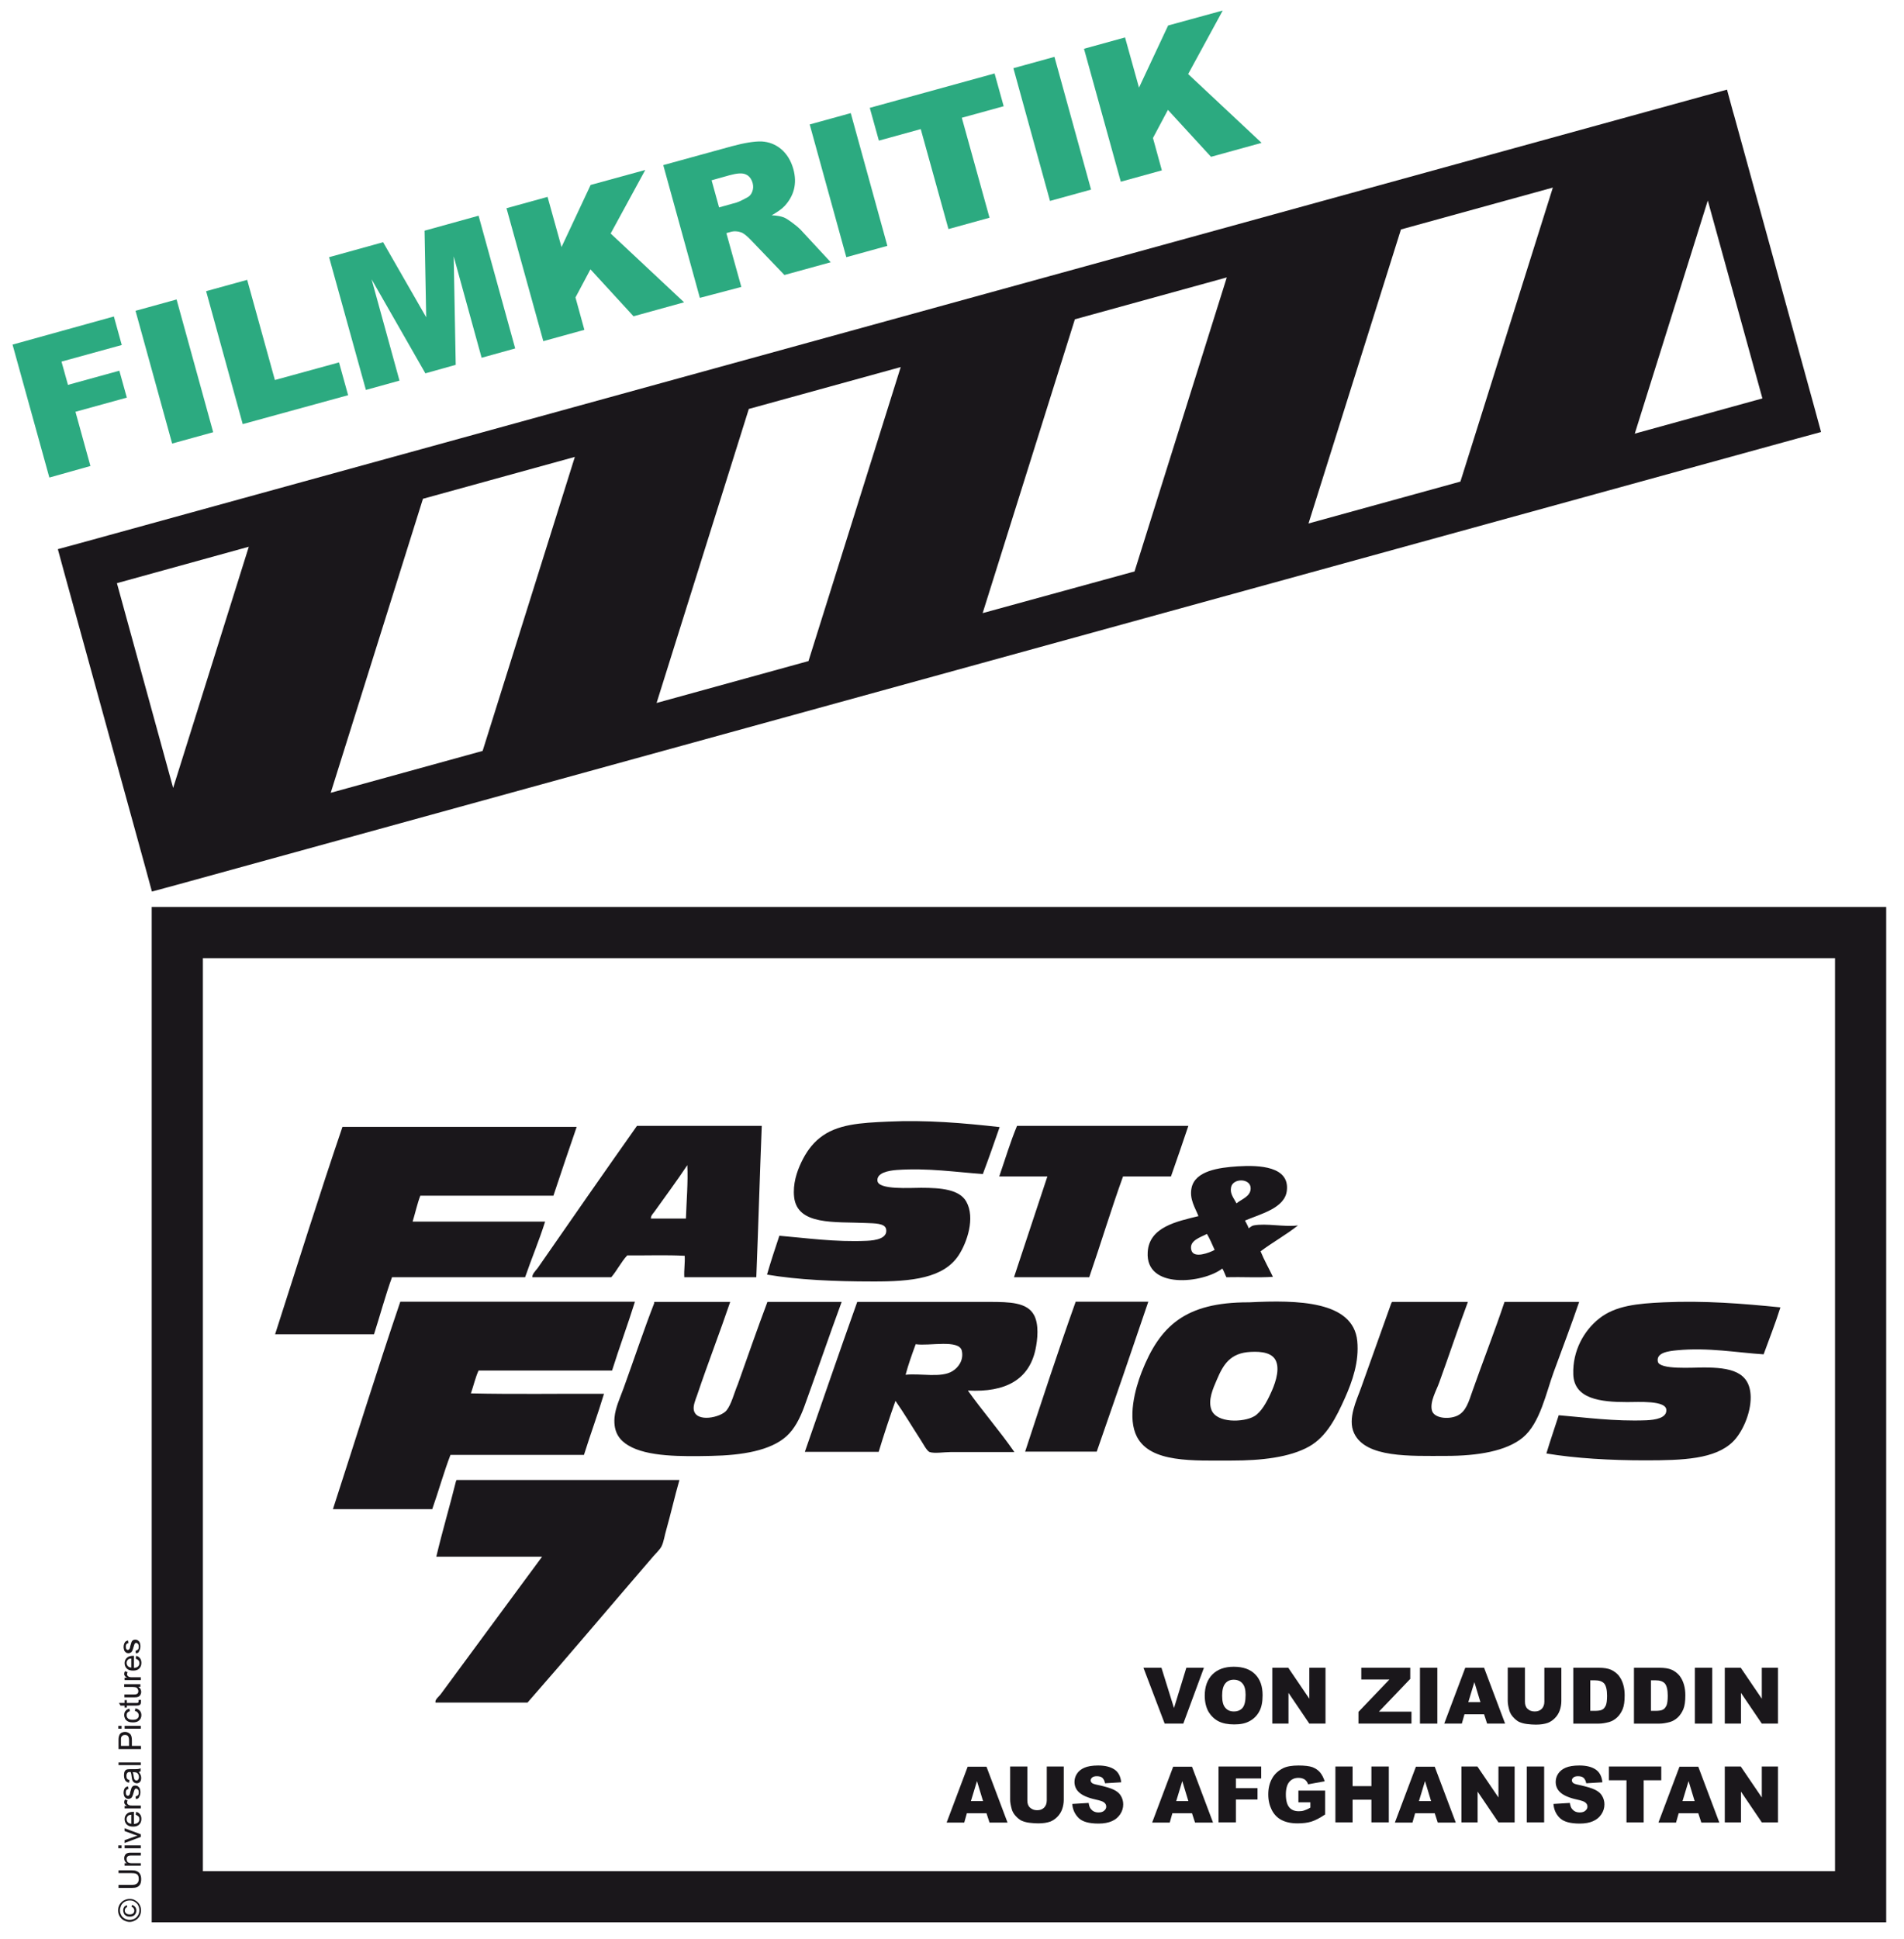 <?xml version="1.0" encoding="utf-8"?>
<!-- Generator: Adobe Illustrator 19.1.0, SVG Export Plug-In . SVG Version: 6.00 Build 0)  -->
<svg version="1.1" id="Ebene_1" xmlns="http://www.w3.org/2000/svg" xmlns:xlink="http://www.w3.org/1999/xlink" x="0px" y="0px"
	 viewBox="0 0 941.3 958.1" style="enable-background:new 0 0 941.3 958.1;" xml:space="preserve">
<style type="text/css">
	.st0{fill:#1A171B;}
	.st1{fill:#2CAA80;}
</style>
<g>
	<g>
		<path class="st0" d="M57.8,288.2l65.2-18L85.6,389.4L57.8,288.2z M209.1,246.5l75.1-20.7l-45.6,145.3l-75.1,20.7L209.1,246.5z
			 M370.2,202.1l75.1-20.7l-45.6,145.3l-75.1,20.7L370.2,202.1z M531.4,157.8l75.1-20.7l-45.6,145.3L485.8,303L531.4,157.8z
			 M692.6,113.4l75.1-20.7L722,238l-75.1,20.7L692.6,113.4z M844.3,99.1l27,97.8l-63.1,17.4L844.3,99.1z M86.6,437.5l802.3-220.9
			l11.4-3.1l-3.1-11.4L857.4,57.4l-0.7-2.4l-2.9-10.7l-11.4,3.1L40,268.3l-11.4,3.1l3.1,11.4L72,429.2l3.1,11.4L86.6,437.5z
			 M907.2,924.7H100.3V473.5h806.9V924.7z M75,950h857.5V448.2H75V950z M600.5,617.7c-2.6,1.4-10.3,4.4-11.5,0.2
			c-1.4-4.8,4.5-6.4,7.7-8.1C598.1,612.2,599.3,615,600.5,617.7 M608.6,586.8c0.9-4.8,10-4.6,9.7,0.7c-0.2,3.9-4.5,5.1-7,7.2
			C609.9,592,608,590,608.6,586.8 M567.4,618.8c-1.2,18.6,27.5,15.4,36.9,8.1c0.8,1.3,1.3,2.9,2,4.3c7.6-0.2,15.8,0.3,23-0.2
			c-2-4.2-4.3-8.2-6.1-12.6c6-4.5,12.7-8.2,18.5-12.8c-6.7,0.9-15.7-1.2-21.9,0c-1.1,0.2-1.6,0.9-2.5,1.4c-0.4-1.4-1.2-2.5-1.8-3.8
			c7.7-3.3,19.8-6.1,20.7-14.9c1.3-11.8-13.3-12.6-24.3-11.9c-9.3,0.6-21,2.2-22.8,10.6c-1.2,5.6,1.8,9.9,3.4,14
			C582,603.6,568.1,606.3,567.4,618.8 M669.4,708.2c5.7,12.4,27.9,11.3,45.5,11.3c15.5,0,29.9-2.3,38.1-9.2
			c8.4-7.1,11.3-21.8,15.1-32.2c4.5-12.3,8.6-23,12.6-34.7h-36.9c-4.7,14.1-10.7,29.4-15.8,43.9c-1.9,5.4-3.2,10.4-7.7,12.4
			c-4.3,1.9-11.4,1.2-12.4-2.7c-1.1-4.3,2.3-10,3.6-13.7c5-13.8,9.3-26.8,14.2-39.9h-37.4c-0.3,0.1-0.3,0.5-0.5,0.7
			c-4.8,13.4-10,28-14.9,41.7C670.8,691.8,666.1,701,669.4,708.2 M777.8,679.2c0.4,12.2,13.5,13.7,26.6,13.7
			c5.8,0,19.1-0.9,19.4,3.8c0.3,4.1-5.5,5-9.9,5.2c-15.9,0.6-30-1.4-43.3-2.5c-2,6.3-4.2,12.5-6.1,18.9c14.3,2.4,31.6,3.4,48.9,3.4
			c18.8,0,34.5-0.6,43.3-9.2c4.5-4.4,8.9-13.8,8.8-22.1c-0.2-12.7-10.1-14.6-23.4-14.6c-5.3,0-21.7,1.2-22.5-2.9
			c-0.9-4.5,5.4-5.2,9.5-5.6c15.4-1.5,29.9,1.2,42.8,2c2.8-7.7,5.8-15.2,8.3-23.2c-18.8-1.9-37.6-3.4-57.7-2.5
			c-13,0.6-23.9,1.6-32,8.1C783.1,657.6,777.4,667.5,777.8,679.2 M473.9,620.4c4.1-6.2,8.4-18.5,3.8-26.6c-3.4-6-12.5-6.8-22.3-6.8
			c-5.5,0-21.1,1.1-21.6-3.4c-0.5-4,5.5-5.1,9.5-5.4c15.4-1.1,29.6,1.1,42.6,2c2.9-7.7,5.6-15.4,8.3-23.2c-17.8-2-36.1-3.6-55.2-2.7
			c-13.4,0.6-25.3,1.2-33.8,8.1c-3.9,3.1-6.8,7.3-9,11.9c-2.3,4.8-4.3,10.8-3.6,17.3c1.6,14.1,20.2,12.1,35.4,12.8
			c4.2,0.2,9.7,0,10.1,3.2c0.7,4.4-5.1,5.4-9.5,5.6c-15.9,0.7-30.1-1.4-43.3-2.5c-2.1,6.3-4.2,12.6-6.1,19.2
			c15.1,2.6,33.6,3.4,52,3.4C451,633.4,466.5,631.6,473.9,620.4 M323.4,599c5.2-7.3,11.3-15.5,16.4-23.2c0.4,8.5-0.4,17.7-0.7,26.4
			h-17.3C321.7,600.9,322.7,599.9,323.4,599 M263.2,631.2h39c2.9-3.4,4.9-7.6,7.9-10.8c9.4,0.1,19.4-0.3,28.4,0.2
			c0.2,3.8-0.4,6.9-0.2,10.6h35.6c1-24.9,1.7-50,2.7-74.8h-61.7c-16.3,23.1-33.1,47.2-49.1,70.3C264.6,628.2,263,629.8,263.2,631.2
			 M193.8,631.2h65.8c3.2-9.3,6.9-18,9.9-27.5H204c1.3-4.3,2.3-8.9,3.8-12.8h65.8c3.8-11.4,7.6-22.7,11.5-34H169.3
			c-11.5,33.8-22.3,68.3-33.3,102.5h48.9C187.9,650.1,190.5,640.3,193.8,631.2 M517.8,581.4c-5.5,16.6-11,33.2-16.5,49.8h37.2
			c5.7-16.5,10.8-33.5,16.7-49.8h23.7c2.9-8.3,5.8-16.6,8.6-25h-84.7c-3.3,7.9-5.9,16.6-8.8,25H517.8z M531.8,643.3
			c-8.7,24.3-16.8,49.2-25,74.1h35.4c8.6-24.6,17.1-49.3,25.5-74.1H531.8z M359.2,697c-2.8,3.5-15,6.2-16.2-0.2
			c-0.4-2.1,0.8-5,1.6-7.2c5.4-16,11.2-30.9,16.4-46.2h-37.4c-0.3,0-0.2,0.4-0.2,0.7c-5,12.8-10.2,28.4-15.1,41.9
			c-1.7,4.7-4.1,9.7-4.5,14.6c-0.6,7.5,2.8,11.3,6.8,13.7c9.4,5.7,26.4,5.5,41,5.2c15.3-0.3,29.3-2.6,37.2-9.7
			c4-3.6,6.7-8.9,8.8-14.6c6.4-17.6,12.3-35,18.5-51.8h-36.7c-4.6,12.2-10,27.6-14.6,40.6C362.9,688.5,361.6,694,359.2,697
			 M628.2,688.6c-2,4.4-4.7,9.3-8.1,11.3c-5.3,3.1-18.7,3.5-21.2-3.2c-1.8-4.8,0.8-10.5,2.7-14.9c3.2-7.5,6.6-13.2,16.7-13.7
			c5.4-0.3,10.9,0.4,12.6,4.7C632.9,677.7,629.8,685.2,628.2,688.6 M617.6,643.6c-0.1,0-0.3,0-0.5,0c-31.1,0-43.7,11.6-52.7,34.5
			c-3.3,8.5-7.1,22.8-2.3,32c6.8,12.9,27.5,11.7,47.1,11.7c14.1,0,28.4-1.5,38.1-7c8.6-4.9,13.3-14.3,17.6-23.9
			c3.7-8.3,7.1-18,6.1-28.2C669,642.9,641.6,642.4,617.6,643.6 M288.7,719c3.2-10.2,6.8-19.9,9.9-30.2c-21.9-0.1-44.3,0.3-65.8-0.2
			c1.3-3.7,2.2-7.8,3.8-11.3h66c3.6-11.5,7.7-22.5,11.3-34h-116c-11.5,33.8-22.2,68.4-33.3,102.5h49.1c3.1-8.8,5.7-18.2,9-26.8
			H288.7z M470.9,677.6c-5.6,3.5-15.8,1-23.2,1.8c1.4-5.2,3.2-10.2,5-15.1c6.8,1,21.4-2.5,22.8,3.2C476.5,672,474,675.7,470.9,677.6
			 M511.9,667c1.1-5.1,1.8-12.5-0.7-17.1c-3.4-6.3-12-6.5-22.1-6.5h-65.3c-8.8,24.6-17.3,49.4-25.9,74.1h36.5
			c2.6-8.6,5.4-17,8.3-25.2c4.4,6.3,8,12.4,12.4,19.2c1.2,1.8,3.1,5.6,4.5,6.1c2.4,0.8,7.3,0,10.4,0h31.5c-7.2-10.4-16-20.5-23-30.4
			C497.3,688.2,508.7,681.7,511.9,667 M225.4,732.1c-3.1,12.5-6.7,24.5-9.7,37.2h52.3c-16.6,22.4-33.5,45.5-50,67.8
			c-1,1.4-3.1,2.8-2.7,4.3h45.5c20.7-23.6,41.5-48.3,62.2-72.3c1.4-1.6,3.4-3.5,4.1-5c1.1-2.3,1.5-5.5,2.3-8.1
			c2.4-8.6,4.1-16.2,6.5-24.6H225.8C225.5,731.5,225.6,731.9,225.4,732.1"/>
	</g>
	<g>
		<path class="st1" d="M6.2,170.3l50.1-13.9l3.9,14.1l-29.8,8.2l3.2,11.5l25.4-7l3.7,13.3l-25.4,7l7.4,26.8L24.4,236L6.2,170.3z"/>
		<path class="st1" d="M67,153.6l20.3-5.6l18.1,65.6l-20.3,5.6L67,153.6z"/>
		<path class="st1" d="M101.9,143.9l20.3-5.6l13.7,49.5l31.7-8.7l4.5,16.2L120,209.6L101.9,143.9z"/>
		<path class="st1" d="M162.7,127.1l26.7-7.4l21.3,37.1l-0.8-42.8l26.7-7.4l18.1,65.6l-16.6,4.6l-13.8-50.1l1,53.6l-15,4.2
			l-26.6-46.5l13.8,50.1l-16.6,4.6L162.7,127.1z"/>
		<path class="st1" d="M250.4,102.9l20.3-5.6l6.9,24.8L292,91.4l27-7.4l-17.1,31.4l36.3,34l-25,6.9l-21.3-23.2l-7.4,13.9l4.4,16
			l-20.3,5.6L250.4,102.9z"/>
		<path class="st1" d="M346,147.2l-18.1-65.6l33.8-9.3c6.3-1.7,11.2-2.5,14.8-2.4c3.6,0.2,6.8,1.4,9.7,3.8c2.8,2.4,4.8,5.6,6,9.8
			c1,3.6,1.1,7,0.3,10.1c-0.8,3.1-2.4,5.8-4.6,8.2c-1.4,1.5-3.6,3-6.4,4.6c2.6,0.1,4.6,0.5,5.9,1c0.9,0.3,2.3,1.2,4.2,2.6
			c1.9,1.4,3.2,2.5,4,3.3l15.1,16.3l-22.9,6.3l-16.4-17.1c-2.1-2.2-3.8-3.6-5.1-4c-1.7-0.6-3.5-0.7-5.4-0.1l-1.8,0.5l7.4,26.6
			L346,147.2z M355.5,102.5l8.6-2.4c0.9-0.3,2.6-1,5.1-2.4c1.3-0.6,2.2-1.6,2.7-3c0.5-1.3,0.6-2.7,0.2-4.2c-0.6-2.1-1.7-3.6-3.4-4.3
			c-1.7-0.8-4.3-0.6-8,0.4l-8.9,2.5L355.5,102.5z"/>
		<path class="st1" d="M400.3,61.5l20.3-5.6l18.1,65.6l-20.3,5.6L400.3,61.5z"/>
		<path class="st1" d="M430,53.3l61.7-17l4.5,16.2l-20.7,5.7l13.7,49.4l-20.3,5.6l-13.7-49.4l-20.7,5.7L430,53.3z"/>
		<path class="st1" d="M501,33.7l20.3-5.6l18.1,65.6l-20.3,5.6L501,33.7z"/>
		<path class="st1" d="M535.9,24.1l20.3-5.6l6.9,24.8l14.4-30.7l27-7.4l-17.1,31.4l36.3,34l-25,6.9l-21.3-23.2l-7.4,13.9l4.4,16
			l-20.3,5.6L535.9,24.1z"/>
	</g>
	<g>
		<path class="st0" d="M565.3,824.2h8.9l6.2,19.9l6.1-19.9h8.7L585,851.8h-9.2L565.3,824.2z"/>
		<path class="st0" d="M595.6,838c0-4.5,1.3-8,3.8-10.5c2.5-2.5,6-3.8,10.5-3.8c4.6,0,8.1,1.2,10.6,3.7c2.5,2.5,3.7,5.9,3.7,10.4
			c0,3.2-0.5,5.9-1.6,7.9c-1.1,2.1-2.7,3.7-4.7,4.8c-2.1,1.2-4.6,1.7-7.7,1.7c-3.1,0-5.7-0.5-7.7-1.5c-2-1-3.7-2.6-5-4.7
			C596.3,843.9,595.6,841.2,595.6,838z M604.2,838c0,2.8,0.5,4.8,1.6,6c1,1.2,2.4,1.8,4.2,1.8c1.8,0,3.3-0.6,4.3-1.8
			c1-1.2,1.5-3.3,1.5-6.4c0-2.6-0.5-4.5-1.6-5.7c-1-1.2-2.5-1.8-4.3-1.8c-1.7,0-3.1,0.6-4.1,1.8C604.7,833.2,604.2,835.2,604.2,838z
			"/>
		<path class="st0" d="M628.9,824.2h8l10.4,15.3v-15.3h8v27.6h-8l-10.3-15.2v15.2h-8V824.2z"/>
		<path class="st0" d="M673.1,824.2h24.1v5.5l-15.5,16.2h16.1v5.9h-26.2V846l15.3-16h-13.9V824.2z"/>
		<path class="st0" d="M702,824.2h8.6v27.6H702V824.2z"/>
		<path class="st0" d="M733.7,847.2H724l-1.3,4.6h-8.7l10.4-27.6h9.3l10.4,27.6h-8.9L733.7,847.2z M731.9,841.2l-3-9.9l-3,9.9H731.9
			z"/>
		<path class="st0" d="M763.4,824.2h8.5v16.5c0,1.6-0.3,3.2-0.8,4.6c-0.5,1.4-1.3,2.7-2.4,3.8c-1.1,1.1-2.2,1.8-3.4,2.3
			c-1.7,0.6-3.6,0.9-6,0.9c-1.3,0-2.8-0.1-4.4-0.3c-1.6-0.2-2.9-0.6-4-1.1c-1.1-0.6-2-1.4-2.9-2.4c-0.9-1-1.5-2.1-1.8-3.2
			c-0.5-1.8-0.8-3.3-0.8-4.7v-16.5h8.5V841c0,1.5,0.4,2.7,1.3,3.5c0.8,0.8,2,1.3,3.5,1.3c1.5,0,2.6-0.4,3.5-1.3
			c0.8-0.8,1.3-2,1.3-3.5V824.2z"/>
		<path class="st0" d="M777.7,824.2h12.7c2.5,0,4.5,0.3,6.1,1c1.5,0.7,2.8,1.7,3.8,2.9c1,1.3,1.7,2.7,2.2,4.4
			c0.5,1.7,0.7,3.5,0.7,5.3c0,3-0.3,5.2-1,6.9c-0.7,1.6-1.6,3-2.8,4.1c-1.2,1.1-2.5,1.8-3.8,2.2c-1.9,0.5-3.6,0.8-5.1,0.8h-12.7
			V824.2z M786.2,830.4v15.1h2.1c1.8,0,3.1-0.2,3.8-0.6c0.8-0.4,1.3-1.1,1.8-2.1c0.4-1,0.6-2.6,0.6-4.8c0-2.9-0.5-4.9-1.4-6
			c-1-1.1-2.5-1.6-4.7-1.6H786.2z"/>
		<path class="st0" d="M807.7,824.2h12.7c2.5,0,4.5,0.3,6.1,1c1.5,0.7,2.8,1.7,3.8,2.9c1,1.3,1.7,2.7,2.2,4.4
			c0.5,1.7,0.7,3.5,0.7,5.3c0,3-0.3,5.2-1,6.9c-0.7,1.6-1.6,3-2.8,4.1c-1.2,1.1-2.5,1.8-3.8,2.2c-1.9,0.5-3.6,0.8-5.1,0.8h-12.7
			V824.2z M816.2,830.4v15.1h2.1c1.8,0,3.1-0.2,3.8-0.6c0.8-0.4,1.3-1.1,1.8-2.1c0.4-1,0.6-2.6,0.6-4.8c0-2.9-0.5-4.9-1.4-6
			c-1-1.1-2.5-1.6-4.7-1.6H816.2z"/>
		<path class="st0" d="M837.9,824.2h8.6v27.6h-8.6V824.2z"/>
		<path class="st0" d="M852.6,824.2h8l10.4,15.3v-15.3h8v27.6h-8l-10.3-15.2v15.2h-8V824.2z"/>
	</g>
	<g>
		<path class="st0" d="M487.7,896.1h-9.7l-1.3,4.6H468l10.4-27.6h9.3l10.4,27.6h-8.9L487.7,896.1z M486,890.1l-3-9.9l-3,9.9H486z"/>
		<path class="st0" d="M517.4,873h8.5v16.5c0,1.6-0.3,3.2-0.8,4.6c-0.5,1.4-1.3,2.7-2.4,3.8c-1.1,1.1-2.2,1.8-3.4,2.3
			c-1.7,0.6-3.6,0.9-6,0.9c-1.3,0-2.8-0.1-4.4-0.3c-1.6-0.2-2.9-0.6-4-1.1c-1.1-0.6-2-1.4-2.9-2.4c-0.9-1-1.5-2.1-1.8-3.2
			c-0.5-1.8-0.8-3.3-0.8-4.7V873h8.5v16.8c0,1.5,0.4,2.7,1.3,3.5s2,1.3,3.5,1.3c1.5,0,2.6-0.4,3.5-1.3c0.8-0.8,1.3-2,1.3-3.5V873z"
			/>
		<path class="st0" d="M530.1,891.5l8.1-0.5c0.2,1.3,0.5,2.3,1.1,3c0.9,1.1,2.1,1.7,3.8,1.7c1.2,0,2.2-0.3,2.8-0.9
			c0.7-0.6,1-1.2,1-2c0-0.7-0.3-1.4-0.9-1.9c-0.6-0.6-2.1-1.1-4.4-1.6c-3.7-0.8-6.4-2-8-3.4c-1.6-1.4-2.4-3.2-2.4-5.3
			c0-1.4,0.4-2.8,1.2-4c0.8-1.3,2.1-2.3,3.7-3c1.6-0.7,3.9-1.1,6.8-1.1c3.5,0,6.2,0.7,8.1,2c1.9,1.3,3,3.4,3.3,6.3l-8,0.5
			c-0.2-1.2-0.7-2.1-1.3-2.7c-0.7-0.6-1.6-0.8-2.8-0.8c-1,0-1.7,0.2-2.2,0.6c-0.5,0.4-0.8,0.9-0.8,1.5c0,0.4,0.2,0.8,0.6,1.2
			c0.4,0.4,1.4,0.7,2.9,1c3.7,0.8,6.4,1.6,8,2.4c1.6,0.8,2.8,1.8,3.5,3.1c0.7,1.2,1.1,2.6,1.1,4.1c0,1.8-0.5,3.4-1.5,4.9
			c-1,1.5-2.3,2.6-4.1,3.4c-1.8,0.8-4,1.2-6.6,1.2c-4.7,0-7.9-0.9-9.8-2.7C531.4,896.6,530.3,894.3,530.1,891.5z"/>
		<path class="st0" d="M589.3,896.1h-9.7l-1.3,4.6h-8.7l10.4-27.6h9.3l10.4,27.6h-8.9L589.3,896.1z M587.5,890.1l-3-9.9l-3,9.9
			H587.5z"/>
		<path class="st0" d="M602.4,873h21.1v5.9h-12.5v4.8h10.7v5.6h-10.7v11.3h-8.6V873z"/>
		<path class="st0" d="M641.9,890.6v-5.7h13.2v11.8c-2.5,1.7-4.8,2.9-6.7,3.5c-1.9,0.6-4.2,0.9-6.9,0.9c-3.3,0-5.9-0.6-8-1.7
			c-2.1-1.1-3.7-2.8-4.8-5c-1.1-2.2-1.7-4.7-1.7-7.6c0-3,0.6-5.6,1.9-7.9c1.2-2.2,3.1-3.9,5.5-5.1c1.9-0.9,4.4-1.3,7.6-1.3
			c3.1,0,5.3,0.3,6.8,0.8c1.5,0.6,2.8,1.4,3.8,2.6c1,1.2,1.7,2.6,2.3,4.4l-8.2,1.5c-0.3-1-0.9-1.8-1.7-2.4c-0.8-0.5-1.8-0.8-3.1-0.8
			c-1.9,0-3.4,0.7-4.5,2c-1.1,1.3-1.7,3.4-1.7,6.2c0,3,0.6,5.1,1.7,6.4c1.1,1.3,2.7,1.9,4.7,1.9c1,0,1.9-0.1,2.7-0.4
			c0.9-0.3,1.9-0.7,3-1.4v-2.6H641.9z"/>
		<path class="st0" d="M660.2,873h8.5v9.7h9.3V873h8.6v27.6h-8.6v-11.2h-9.3v11.2h-8.5V873z"/>
		<path class="st0" d="M709.3,896.1h-9.7l-1.3,4.6h-8.7l10.4-27.6h9.3l10.4,27.6h-8.9L709.3,896.1z M707.5,890.1l-3-9.9l-3,9.9
			H707.5z"/>
		<path class="st0" d="M722.4,873h8l10.4,15.3V873h8v27.6h-8l-10.3-15.2v15.2h-8V873z"/>
		<path class="st0" d="M754.8,873h8.6v27.6h-8.6V873z"/>
		<path class="st0" d="M768,891.5l8.1-0.5c0.2,1.3,0.5,2.3,1.1,3c0.9,1.1,2.1,1.7,3.8,1.7c1.2,0,2.2-0.3,2.8-0.9c0.7-0.6,1-1.2,1-2
			c0-0.7-0.3-1.4-0.9-1.9c-0.6-0.6-2.1-1.1-4.4-1.6c-3.7-0.8-6.4-2-8-3.4c-1.6-1.4-2.4-3.2-2.4-5.3c0-1.4,0.4-2.8,1.2-4
			c0.8-1.3,2.1-2.3,3.7-3c1.6-0.7,3.9-1.1,6.8-1.1c3.5,0,6.2,0.7,8.1,2c1.9,1.3,3,3.4,3.3,6.3l-8,0.5c-0.2-1.2-0.7-2.1-1.3-2.7
			c-0.7-0.6-1.6-0.8-2.8-0.8c-1,0-1.7,0.2-2.2,0.6c-0.5,0.4-0.8,0.9-0.8,1.5c0,0.4,0.2,0.8,0.6,1.2c0.4,0.4,1.4,0.7,2.9,1
			c3.7,0.8,6.4,1.6,8,2.4c1.6,0.8,2.8,1.8,3.5,3.1c0.7,1.2,1.1,2.6,1.1,4.1c0,1.8-0.5,3.4-1.5,4.9c-1,1.5-2.3,2.6-4.1,3.4
			c-1.8,0.8-4,1.2-6.6,1.2c-4.7,0-7.9-0.9-9.8-2.7S768.2,894.3,768,891.5z"/>
		<path class="st0" d="M795.4,873h25.9v6.8h-8.7v20.8h-8.5v-20.8h-8.7V873z"/>
		<path class="st0" d="M839.6,896.1h-9.7l-1.3,4.6h-8.7l10.4-27.6h9.3l10.4,27.6h-8.9L839.6,896.1z M837.8,890.1l-3-9.9l-3,9.9
			H837.8z"/>
		<path class="st0" d="M852.6,873h8l10.4,15.3V873h8v27.6h-8l-10.3-15.2v15.2h-8V873z"/>
	</g>
	<g>
		<path class="st0" d="M58.4,944.1c0-1,0.2-1.9,0.7-2.8c0.5-0.9,1.2-1.6,2.1-2.1c0.9-0.5,1.9-0.8,2.9-0.8c1,0,1.9,0.2,2.8,0.8
			c0.9,0.5,1.6,1.2,2.1,2.1c0.5,0.9,0.7,1.8,0.7,2.8s-0.2,1.9-0.7,2.8c-0.5,0.9-1.2,1.6-2.1,2.1s-1.8,0.8-2.8,0.8
			c-1,0-1.9-0.3-2.9-0.8c-0.9-0.5-1.6-1.2-2.1-2.1C58.6,946,58.4,945.1,58.4,944.1z M59.3,944.1c0,0.8,0.2,1.6,0.6,2.3
			c0.4,0.8,1,1.3,1.8,1.8c0.8,0.4,1.6,0.6,2.4,0.6c0.8,0,1.6-0.2,2.4-0.6c0.8-0.4,1.3-1,1.8-1.8c0.4-0.8,0.6-1.5,0.6-2.4
			c0-0.8-0.2-1.6-0.6-2.4c-0.4-0.8-1-1.3-1.8-1.8s-1.5-0.6-2.4-0.6c-0.8,0-1.6,0.2-2.4,0.6c-0.8,0.4-1.3,1-1.8,1.8
			C59.5,942.6,59.3,943.3,59.3,944.1z M65,942.3l0.3-0.9c0.6,0.2,1.1,0.5,1.5,1c0.4,0.5,0.6,1.1,0.6,1.8c0,0.9-0.3,1.6-0.9,2.2
			c-0.6,0.6-1.4,0.8-2.4,0.8c-0.7,0-1.2-0.1-1.7-0.4c-0.5-0.3-0.9-0.6-1.1-1.1c-0.2-0.5-0.4-1-0.4-1.6c0-0.7,0.2-1.2,0.5-1.7
			c0.3-0.4,0.8-0.7,1.3-0.9l0.2,0.9c-0.4,0.2-0.7,0.4-0.9,0.7c-0.2,0.3-0.3,0.6-0.3,1c0,0.6,0.2,1.1,0.6,1.4c0.4,0.4,1,0.6,1.8,0.6
			c0.8,0,1.4-0.2,1.7-0.5c0.4-0.4,0.6-0.8,0.6-1.4c0-0.5-0.1-0.8-0.4-1.2C65.8,942.7,65.4,942.4,65,942.3z"/>
		<path class="st0" d="M58.6,925.8v-1.5H65c1.1,0,2,0.1,2.6,0.4c0.7,0.3,1.2,0.7,1.6,1.4c0.4,0.7,0.6,1.5,0.6,2.6
			c0,1-0.2,1.9-0.5,2.5c-0.4,0.7-0.9,1.1-1.5,1.4S66.1,933,65,933h-6.4v-1.5H65c1,0,1.7-0.1,2.1-0.3c0.5-0.2,0.8-0.5,1.1-0.9
			c0.2-0.4,0.4-1,0.4-1.6c0-1.1-0.2-1.8-0.7-2.3c-0.5-0.5-1.4-0.7-2.8-0.7H58.6z"/>
		<path class="st0" d="M69.6,922h-8v-1.2h1.1c-0.9-0.6-1.3-1.4-1.3-2.5c0-0.5,0.1-0.9,0.3-1.3c0.2-0.4,0.4-0.7,0.7-0.9
			c0.3-0.2,0.6-0.3,1-0.4c0.3-0.1,0.7-0.1,1.3-0.1h4.9v1.4h-4.9c-0.6,0-1,0.1-1.2,0.2c-0.3,0.1-0.5,0.3-0.7,0.6
			c-0.2,0.3-0.2,0.6-0.2,0.9c0,0.6,0.2,1.1,0.5,1.5c0.4,0.4,1.1,0.6,2.1,0.6h4.4V922z"/>
		<path class="st0" d="M60.1,913.4h-1.6v-1.4h1.6V913.4z M69.6,913.4h-8v-1.4h8V913.4z"/>
		<path class="st0" d="M69.6,907.8l-8,3v-1.4l4.8-1.7c0.5-0.2,1.1-0.4,1.6-0.5c-0.4-0.1-0.9-0.3-1.5-0.5l-4.9-1.8v-1.4l8,3V907.8z"
			/>
		<path class="st0" d="M67.1,896.8l0.2-1.4c0.8,0.2,1.5,0.6,1.9,1.2c0.5,0.6,0.7,1.4,0.7,2.3c0,1.2-0.4,2.1-1.1,2.8
			c-0.7,0.7-1.7,1-3,1c-1.3,0-2.4-0.3-3.1-1c-0.7-0.7-1.1-1.6-1.1-2.7c0-1.1,0.4-1.9,1.1-2.6c0.7-0.7,1.8-1,3.1-1c0.1,0,0.2,0,0.4,0
			v6c0.9-0.1,1.6-0.3,2-0.7c0.5-0.4,0.7-1,0.7-1.7c0-0.5-0.1-0.9-0.4-1.3C68,897.3,67.6,897,67.1,896.8z M64.9,901.3v-4.5
			c-0.7,0.1-1.2,0.2-1.5,0.5c-0.5,0.4-0.8,1-0.8,1.7c0,0.6,0.2,1.1,0.6,1.6C63.6,901,64.2,901.2,64.9,901.3z"/>
		<path class="st0" d="M69.6,893.7h-8v-1.2h1.2c-0.6-0.3-0.9-0.6-1.1-0.9c-0.2-0.3-0.3-0.6-0.3-0.9c0-0.5,0.1-0.9,0.4-1.4l1.3,0.5
			c-0.2,0.3-0.3,0.7-0.3,1c0,0.3,0.1,0.6,0.3,0.8c0.2,0.2,0.4,0.4,0.7,0.5c0.5,0.2,1,0.2,1.6,0.2h4.2V893.7z"/>
		<path class="st0" d="M67.2,889.1l-0.2-1.3c0.5-0.1,0.9-0.3,1.2-0.6c0.3-0.3,0.4-0.8,0.4-1.4c0-0.6-0.1-1.1-0.4-1.4
			c-0.3-0.3-0.5-0.5-0.9-0.5c-0.3,0-0.5,0.1-0.7,0.4c-0.1,0.2-0.3,0.6-0.5,1.4c-0.3,1-0.5,1.7-0.7,2.1c-0.2,0.4-0.4,0.7-0.8,0.9
			c-0.3,0.2-0.7,0.3-1.1,0.3c-0.4,0-0.7-0.1-1-0.2c-0.3-0.2-0.6-0.4-0.8-0.7c-0.2-0.2-0.3-0.5-0.4-0.9c-0.1-0.4-0.2-0.8-0.2-1.2
			c0-0.6,0.1-1.2,0.3-1.7c0.2-0.5,0.4-0.8,0.7-1c0.3-0.2,0.7-0.4,1.2-0.5l0.2,1.3c-0.4,0.1-0.7,0.2-1,0.5c-0.2,0.3-0.3,0.7-0.3,1.2
			c0,0.6,0.1,1.1,0.3,1.3c0.2,0.3,0.4,0.4,0.7,0.4c0.2,0,0.3-0.1,0.5-0.2c0.1-0.1,0.3-0.3,0.4-0.5c0.1-0.1,0.2-0.5,0.3-1.2
			c0.3-1,0.5-1.6,0.6-2c0.2-0.4,0.4-0.7,0.7-0.9c0.3-0.2,0.7-0.3,1.2-0.3c0.5,0,0.9,0.1,1.3,0.4c0.4,0.3,0.7,0.6,0.9,1.1
			c0.2,0.5,0.3,1.1,0.3,1.7c0,1-0.2,1.8-0.6,2.4C68.7,888.6,68.1,889,67.2,889.1z"/>
		<path class="st0" d="M68.6,875.7c0.4,0.5,0.7,1,0.9,1.4c0.2,0.5,0.3,1,0.3,1.5c0,0.9-0.2,1.6-0.6,2c-0.4,0.5-1,0.7-1.6,0.7
			c-0.4,0-0.7-0.1-1.1-0.3c-0.3-0.2-0.6-0.4-0.8-0.7c-0.2-0.3-0.3-0.6-0.4-1c-0.1-0.3-0.1-0.7-0.2-1.2c-0.1-1.1-0.3-1.9-0.5-2.4
			c-0.2,0-0.3,0-0.4,0c-0.6,0-0.9,0.1-1.2,0.4c-0.3,0.3-0.5,0.9-0.5,1.5c0,0.6,0.1,1.1,0.3,1.4c0.2,0.3,0.6,0.5,1.2,0.7l-0.2,1.3
			c-0.6-0.1-1-0.3-1.4-0.6s-0.6-0.7-0.8-1.2c-0.2-0.5-0.3-1.1-0.3-1.8c0-0.7,0.1-1.2,0.2-1.7c0.2-0.4,0.4-0.7,0.6-0.9
			c0.2-0.2,0.5-0.3,0.9-0.4c0.2,0,0.6-0.1,1.3-0.1h1.8c1.3,0,2.1,0,2.4-0.1c0.3-0.1,0.7-0.2,1-0.3v1.4
			C69.3,875.5,69,875.6,68.6,875.7z M65.6,875.8c0.2,0.5,0.4,1.2,0.5,2.2c0.1,0.6,0.2,1,0.3,1.2c0.1,0.2,0.2,0.4,0.4,0.5
			c0.2,0.1,0.4,0.2,0.6,0.2c0.4,0,0.7-0.1,0.9-0.4c0.2-0.3,0.4-0.7,0.4-1.2c0-0.5-0.1-1-0.3-1.4c-0.2-0.4-0.5-0.7-0.9-0.9
			c-0.3-0.1-0.8-0.2-1.4-0.2H65.6z"/>
		<path class="st0" d="M69.6,872.3h-11V871h11V872.3z"/>
		<path class="st0" d="M69.6,864.4h-11v-4.2c0-0.7,0-1.3,0.1-1.7c0.1-0.5,0.3-1,0.5-1.4c0.3-0.4,0.6-0.7,1.1-0.9
			c0.5-0.2,1-0.3,1.5-0.3c0.9,0,1.7,0.3,2.4,0.9c0.7,0.6,1,1.7,1,3.2v2.8h4.5V864.4z M63.8,862.9v-2.9c0-0.9-0.2-1.6-0.5-2
			s-0.8-0.6-1.5-0.6c-0.5,0-0.9,0.1-1.2,0.3c-0.3,0.2-0.5,0.5-0.7,0.9c-0.1,0.2-0.1,0.7-0.1,1.4v2.8H63.8z"/>
		<path class="st0" d="M60.1,854.3h-1.6v-1.4h1.6V854.3z M69.6,854.3h-8v-1.4h8V854.3z"/>
		<path class="st0" d="M66.7,845.6l0.2-1.3c0.9,0.1,1.6,0.5,2.2,1.1c0.5,0.6,0.8,1.3,0.8,2.2c0,1.1-0.4,2-1.1,2.6
			c-0.7,0.7-1.7,1-3.1,1c-0.9,0-1.6-0.1-2.3-0.4c-0.6-0.3-1.1-0.7-1.5-1.3c-0.3-0.6-0.5-1.2-0.5-1.9c0-0.9,0.2-1.6,0.7-2.1
			c0.4-0.6,1.1-0.9,1.9-1.1l0.2,1.3c-0.5,0.1-0.9,0.3-1.2,0.7c-0.3,0.3-0.4,0.7-0.4,1.2c0,0.7,0.2,1.2,0.7,1.7
			c0.5,0.4,1.3,0.6,2.3,0.6c1.1,0,1.9-0.2,2.3-0.6c0.5-0.4,0.7-0.9,0.7-1.6c0-0.5-0.2-1-0.5-1.3C67.9,846,67.4,845.7,66.7,845.6z"/>
		<path class="st0" d="M68.4,840.2l1.2-0.2c0.1,0.4,0.1,0.7,0.1,1c0,0.5-0.1,0.9-0.2,1.1s-0.4,0.5-0.6,0.6c-0.3,0.1-0.8,0.2-1.6,0.2
			h-4.6v1h-1.1v-1h-2l-0.8-1.3h2.8v-1.4h1.1v1.4h4.7c0.4,0,0.6,0,0.7-0.1c0.1-0.1,0.2-0.1,0.3-0.2c0.1-0.1,0.1-0.3,0.1-0.5
			C68.5,840.6,68.5,840.4,68.4,840.2z"/>
		<path class="st0" d="M69.6,833.6h-1.2c0.9,0.6,1.4,1.5,1.4,2.5c0,0.5-0.1,0.9-0.3,1.3c-0.2,0.4-0.4,0.7-0.7,0.9
			c-0.3,0.2-0.6,0.3-1,0.4c-0.3,0.1-0.7,0.1-1.3,0.1h-5v-1.4h4.4c0.7,0,1.2,0,1.4-0.1c0.4-0.1,0.6-0.3,0.8-0.5
			c0.2-0.3,0.3-0.6,0.3-1c0-0.4-0.1-0.8-0.3-1.1c-0.2-0.4-0.5-0.6-0.8-0.8c-0.4-0.1-0.9-0.2-1.6-0.2h-4.3v-1.4h8V833.6z"/>
		<path class="st0" d="M69.6,830.3h-8v-1.2h1.2c-0.6-0.3-0.9-0.6-1.1-0.9c-0.2-0.3-0.3-0.6-0.3-0.9c0-0.5,0.1-0.9,0.4-1.4l1.3,0.5
			c-0.2,0.3-0.3,0.7-0.3,1c0,0.3,0.1,0.6,0.3,0.8c0.2,0.2,0.4,0.4,0.7,0.5c0.5,0.2,1,0.2,1.6,0.2h4.2V830.3z"/>
		<path class="st0" d="M67.1,819.7l0.2-1.4c0.8,0.2,1.5,0.6,1.9,1.2c0.5,0.6,0.7,1.4,0.7,2.3c0,1.2-0.4,2.1-1.1,2.8
			c-0.7,0.7-1.7,1-3,1c-1.3,0-2.4-0.3-3.1-1c-0.7-0.7-1.1-1.6-1.1-2.7c0-1.1,0.4-1.9,1.1-2.6c0.7-0.7,1.8-1,3.1-1c0.1,0,0.2,0,0.4,0
			v6c0.9-0.1,1.6-0.3,2-0.7c0.5-0.4,0.7-1,0.7-1.7c0-0.5-0.1-0.9-0.4-1.3C68,820.1,67.6,819.9,67.1,819.7z M64.9,824.1v-4.5
			c-0.7,0.1-1.2,0.2-1.5,0.5c-0.5,0.4-0.8,1-0.8,1.7c0,0.6,0.2,1.1,0.6,1.6C63.6,823.8,64.2,824.1,64.9,824.1z"/>
		<path class="st0" d="M67.2,817.1l-0.2-1.3c0.5-0.1,0.9-0.3,1.2-0.6c0.3-0.3,0.4-0.8,0.4-1.4c0-0.6-0.1-1.1-0.4-1.4
			c-0.3-0.3-0.5-0.5-0.9-0.5c-0.3,0-0.5,0.1-0.7,0.4c-0.1,0.2-0.3,0.6-0.5,1.4c-0.3,1-0.5,1.7-0.7,2.1c-0.2,0.4-0.4,0.7-0.8,0.9
			c-0.3,0.2-0.7,0.3-1.1,0.3c-0.4,0-0.7-0.1-1-0.2c-0.3-0.2-0.6-0.4-0.8-0.7c-0.2-0.2-0.3-0.5-0.4-0.9c-0.1-0.4-0.2-0.8-0.2-1.2
			c0-0.6,0.1-1.2,0.3-1.7c0.2-0.5,0.4-0.8,0.7-1.1c0.3-0.2,0.7-0.4,1.2-0.5l0.2,1.3c-0.4,0.1-0.7,0.2-1,0.5
			c-0.2,0.3-0.3,0.7-0.3,1.2c0,0.6,0.1,1.1,0.3,1.3c0.2,0.3,0.4,0.4,0.7,0.4c0.2,0,0.3-0.1,0.5-0.2c0.1-0.1,0.3-0.3,0.4-0.5
			c0.1-0.1,0.2-0.5,0.3-1.2c0.3-1,0.5-1.6,0.6-2c0.2-0.4,0.4-0.7,0.7-0.9c0.3-0.2,0.7-0.3,1.2-0.3c0.5,0,0.9,0.1,1.3,0.4
			c0.4,0.3,0.7,0.6,0.9,1.1c0.2,0.5,0.3,1.1,0.3,1.7c0,1-0.2,1.8-0.6,2.4C68.7,816.6,68.1,817,67.2,817.1z"/>
	</g>
</g>
</svg>
